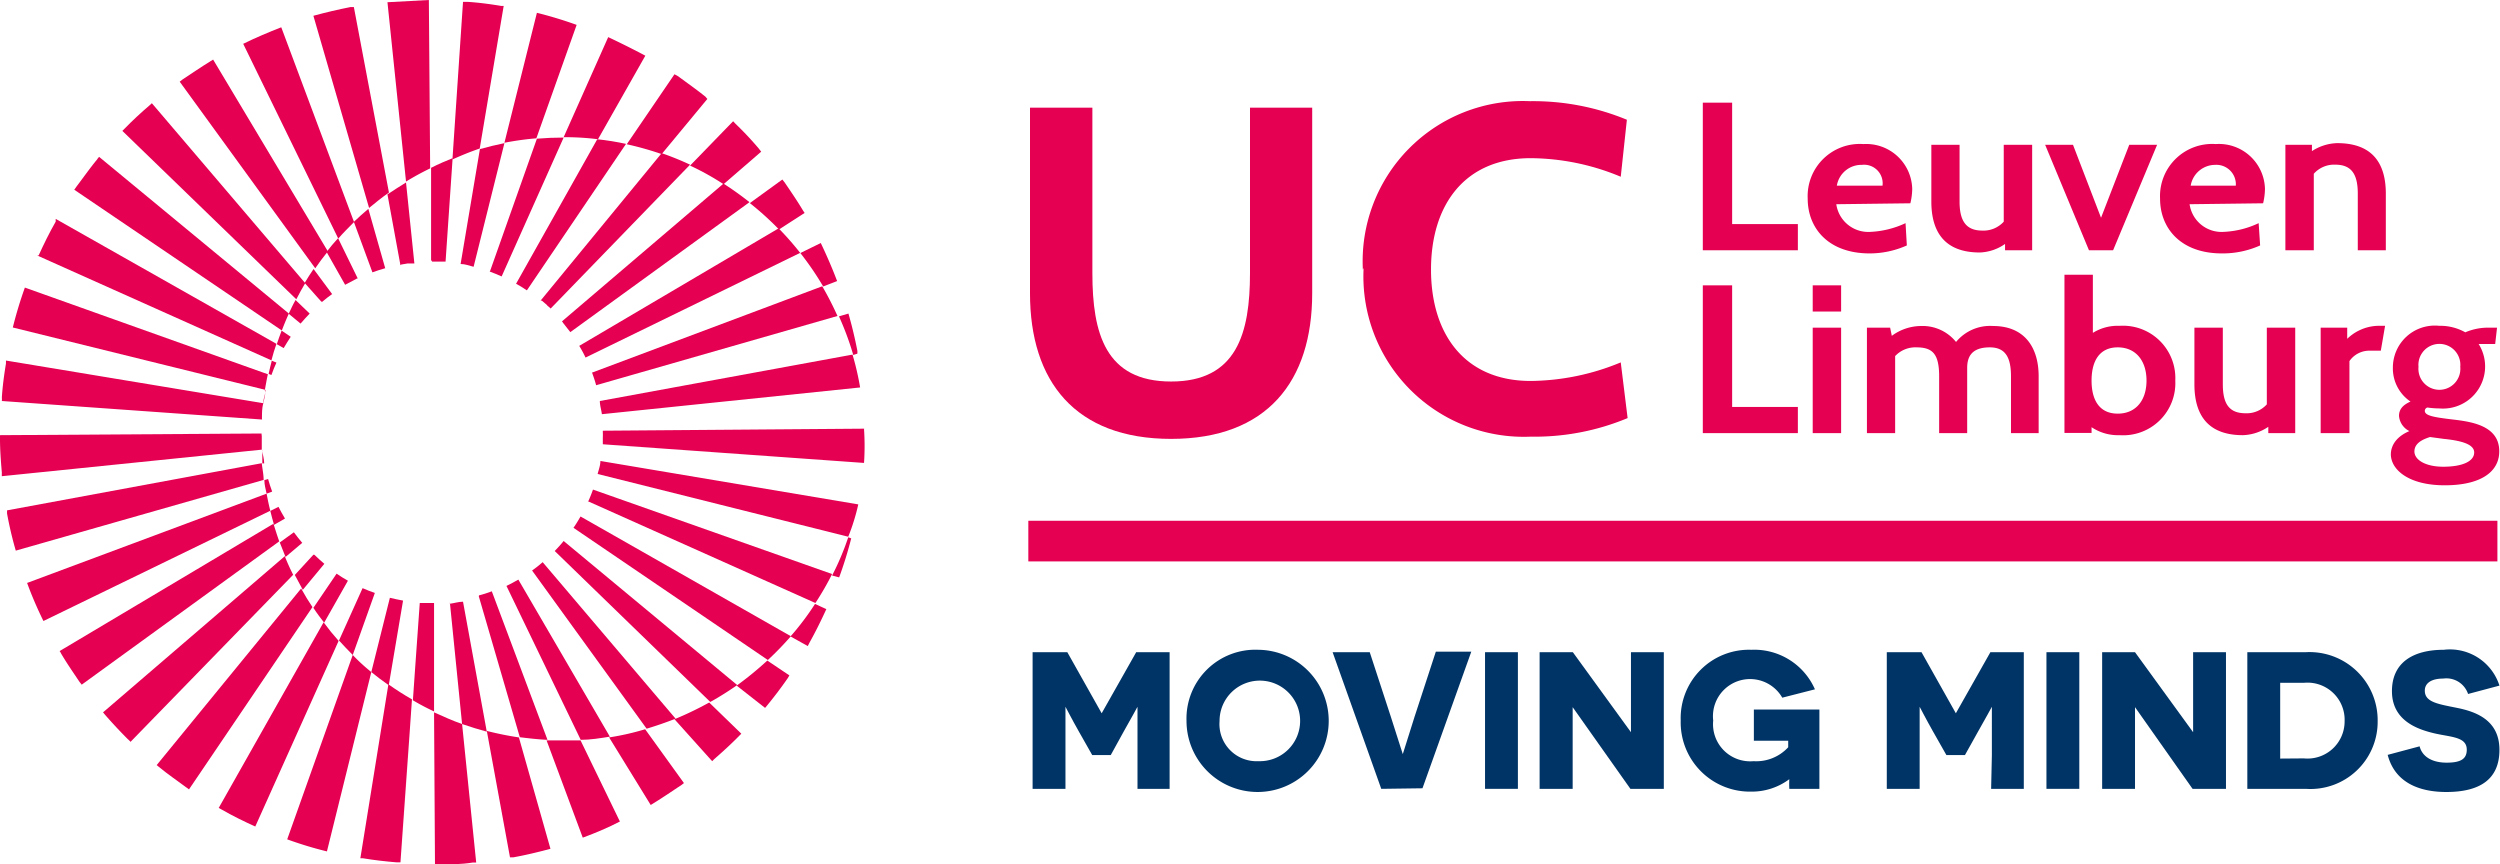 <?xml version="1.0" encoding="UTF-8"?>
<svg xmlns="http://www.w3.org/2000/svg" viewBox="0 0 134.66 46.56">
  <defs>
    <style>.cls-1{fill:#e50051;}.cls-2{fill:#003466;}</style>
  </defs>
  <g id="Layer_2" data-name="Layer 2">
    <g id="Layer_1-2" data-name="Layer 1">
      <path class="cls-1" d="M46.55,23.09l-14.08.11v.08a2.81,2.81,0,0,1,0,.29v.05c0,.09,0,.17,0,.26v.05l14,1h.07a13.43,13.43,0,0,0,0-1.81Z"></path>
      <path class="cls-1" d="M15.47,45.21h0a20.26,20.26,0,0,0,2.14.65h0L20,36.2c-.36-.29-.7-.6-1-.92Z"></path>
      <path class="cls-1" d="M5.55,38.37l0,0,.09.11c.4.46.82.91,1.25,1.34a.93.93,0,0,1,.14.14h0l8.76-9c-.16-.32-.31-.64-.45-1Z"></path>
      <path class="cls-1" d="M19.41,46.23h0l.14,0c.6.1,1.21.17,1.82.22l.2,0h0l.49-7-.48,7,.61-8.78c-.44-.25-.86-.52-1.27-.81Z"></path>
      <path class="cls-1" d="M11.78,43.52h0l.15.08h0c.59.34,1.2.64,1.82.92h0l4.49-10q-.42-.47-.81-1Z"></path>
      <path class="cls-1" d="M8.44,41.21s0,0,0,0l.12.1c.47.39,1,.75,1.47,1.1h0s.11.07.15.11h0l6.65-9.82c-.21-.31-.41-.64-.61-1Z"></path>
      <path class="cls-1" d="M.38,27.49h0l0,.17s0,0,0,0a19.8,19.8,0,0,0,.47,2l13.35-3.81c0-.3-.07-.6-.1-.9Z"></path>
      <path class="cls-1" d="M3.21,35.07h0a.57.57,0,0,1,.08.13l0,0c.31.53.64,1,1,1.54h0a1.34,1.34,0,0,1,.11.14l0,0,10.64-7.72c-.11-.31-.21-.63-.31-.95Z"></path>
      <path class="cls-1" d="M14.36,26.59,1.46,31.4h0a20.73,20.73,0,0,0,.88,2.05h0l12.22-5.94c-.08-.3-.14-.61-.2-.92"></path>
      <path class="cls-1" d="M41.21,38.13s0,0,0,0l.11-.13q.59-.72,1.11-1.47l.09-.15h0l-1.19-.8a18,18,0,0,1-1.65,1.35Z"></path>
      <path class="cls-1" d="M43.51,34.8h0l.09-.18h0c.33-.59.63-1.2.91-1.81l-.61-.28a14.32,14.32,0,0,1-1.32,1.75Z"></path>
      <path class="cls-1" d="M14.09,23.46v-.11h0L0,23.44v.2c0,.61.05,1.23.1,1.83h0a1.1,1.1,0,0,0,0,.18v0l14-1.43c0-.2,0-.4,0-.6v-.18"></path>
      <path class="cls-1" d="M38.36,41h0l.11-.11c.46-.4.91-.81,1.34-1.25l.12-.12,0,0-1.73-1.68a17.87,17.87,0,0,1-1.87.9Z"></path>
      <path class="cls-1" d="M30.33,39.88l-.89,0,1.95,5.24h0c.7-.26,1.39-.55,2-.87h0l-2.12-4.37-1,0"></path>
      <path class="cls-1" d="M23.43,46.56h.2c.61,0,1.23,0,1.83-.1l.19,0h0L24.89,39c-.51-.18-1-.4-1.51-.63Z"></path>
      <path class="cls-1" d="M26.22,39.36l1.25,6.82.18,0h0c.66-.12,1.33-.28,2-.46h0l-1.7-6a17.09,17.09,0,0,1-1.73-.35"></path>
      <path class="cls-1" d="M35.05,43.36h0l.13-.08h0c.52-.32,1-.65,1.53-1h0l.13-.1,0,0-2.09-2.9a14,14,0,0,1-1.94.44Z"></path>
      <path class="cls-1" d="M3,11.79H3L3,11.94s0,0,0,0c-.34.59-.64,1.21-.92,1.82H2l12.62,5.65c.08-.31.17-.6.27-.89Z"></path>
      <path class="cls-1" d="M39,9.9l2-1.73h0l0,0L40.87,8a17.41,17.41,0,0,0-1.25-1.33l-.13-.14,0,0h0L37.17,8.92a14.28,14.28,0,0,1,1.8,1"></path>
      <path class="cls-1" d="M43.34,11.47h0l-.08-.12,0,0h0c-.31-.52-.64-1-1-1.53h0l-.12-.15a.05.05,0,0,1,0,0h0l-1.75,1.27a16.23,16.23,0,0,1,1.57,1.42Z"></path>
      <path class="cls-1" d="M34.76,3h0l-.15-.08h0C34,2.6,33.38,2.29,32.76,2h0l-2.4,5.39a14,14,0,0,1,1.85.11Z"></path>
      <path class="cls-1" d="M45.09,15.14h0c-.26-.69-.56-1.38-.88-2.05h0l-1.1.54a15.88,15.88,0,0,1,1.23,1.8Z"></path>
      <path class="cls-1" d="M46.18,19.05a.75.75,0,0,0,0-.16v0c-.13-.67-.29-1.34-.48-2h0l-.51.15a15.6,15.6,0,0,1,.77,2.08Z"></path>
      <path class="cls-1" d="M31.06,1.34h0A22,22,0,0,0,28.92.69h0l-1.75,7a16.18,16.18,0,0,1,1.72-.24Z"></path>
      <path class="cls-1" d="M38.1,5.33l0,0L38,5.21c-.47-.38-1-.75-1.47-1.1h0L36.33,4h0L33.76,7.77a16.86,16.86,0,0,1,1.88.53Z"></path>
      <path class="cls-1" d="M11.48,3.21l-.13.08h0c-.52.32-1,.65-1.53,1h0l-.14.11,0,0,7.3,10.05c.21-.31.44-.61.68-.91Z"></path>
      <path class="cls-1" d="M5.34,8.45h0a.76.76,0,0,0-.11.14c-.39.47-.76,1-1.11,1.46h0L4,10.22H4l11.18,7.58c.12-.31.24-.61.38-.91Z"></path>
      <path class="cls-1" d="M16.43,15.24,8.18,5.56h0l-.12.11c-.47.4-.92.82-1.34,1.25l-.13.13,0,0h0l9.37,9.07c.16-.31.33-.62.51-.92"></path>
      <path class="cls-1" d="M19.06.38h0l-.18,0h0c-.66.13-1.34.29-2,.47h0l3,10.35c.35-.29.7-.57,1.07-.83Z"></path>
      <path class="cls-1" d="M23.1,0,20.87.12l1,9.66a14.79,14.79,0,0,1,1.3-.71Z"></path>
      <path class="cls-1" d="M15.15,1.47h0c-.69.27-1.38.56-2.05.89h0l5.12,10.49c.27-.31.56-.6.85-.89Z"></path>
      <path class="cls-1" d="M27.13.32H27c-.6-.1-1.2-.18-1.81-.22l-.25,0-.57,8.49A15.82,15.82,0,0,1,25.84,8Z"></path>
      <path class="cls-1" d="M30.89,28.43l10.47,7.12a16.62,16.62,0,0,0,1.24-1.28L31.27,27.82c-.12.21-.24.41-.38.61"></path>
      <path class="cls-1" d="M15.66,18.14l-.49-.33c-.09.24-.18.48-.26.73l.37.21c.12-.21.25-.41.38-.61"></path>
      <path class="cls-1" d="M14.89,19.53l-.25-.1c-.06.23-.12.47-.17.71l.15.06c.08-.23.17-.45.27-.67"></path>
      <path class="cls-1" d="M45.2,31.1h0A21.8,21.8,0,0,0,45.85,29l-.16-.06A14.33,14.33,0,0,1,44.82,31Z"></path>
      <path class="cls-1" d="M46.18,27.16,32.34,24.83c0,.23-.09.47-.15.7l13.5,3.38a11.19,11.19,0,0,0,.54-1.74Z"></path>
      <path class="cls-1" d="M16.19,17.43c.15-.18.32-.36.49-.54l-.76-.73c-.14.24-.25.49-.37.74Z"></path>
      <path class="cls-1" d="M29.88,29.68l8.38,8.13a16.77,16.77,0,0,0,1.45-.91l-9.35-7.76c-.15.19-.31.36-.48.54"></path>
      <path class="cls-1" d="M31.67,27h0l12.25,5.48a15,15,0,0,0,.9-1.56L31.94,26.37c-.08.23-.17.45-.27.67"></path>
      <path class="cls-1" d="M17.35,16.26q.27-.23.54-.42l-1-1.35c-.16.24-.33.49-.48.75l.89,1,0,0"></path>
      <path class="cls-1" d="M19.27,15l-1.06-2.17c-.22.24-.43.49-.62.74l1,1.77.64-.34"></path>
      <path class="cls-1" d="M28.66,30.73l6.17,8.52q.8-.24,1.56-.54l-7.16-8.43a6.26,6.26,0,0,1-.57.45"></path>
      <path class="cls-1" d="M16.88,29.88l-1,1.09.43.8,1.16-1.4c-.18-.15-.36-.32-.54-.49"></path>
      <path class="cls-1" d="M23.28,32.48c-.23,0-.45,0-.67,0L22.36,36l-.12,1.72a12.38,12.38,0,0,0,1.14.6l0-5.84h-.07"></path>
      <path class="cls-1" d="M15.83,28.67l-.76.55.31.78.9-.76q-.24-.28-.45-.57"></path>
      <path class="cls-1" d="M19.53,31.68,18.26,34.5c.24.27.49.52.74.78l1.19-3.34c-.23-.08-.45-.17-.66-.26"></path>
      <path class="cls-1" d="M18.13,30.9l-1.25,1.84c.18.28.38.54.58.8l1.28-2.26c-.21-.12-.41-.24-.61-.38"></path>
      <path class="cls-1" d="M24.23,32.43,24.89,39c.44.15.88.29,1.33.41l-1.28-7c-.23,0-.47.08-.71.11"></path>
      <path class="cls-1" d="M14.13,24.24h0c0,.24,0,.48,0,.72h.1c0-.24-.08-.47-.11-.71"></path>
      <path class="cls-1" d="M27.92,31.22c-.2.12-.42.23-.64.34l4,8.29c.53,0,1.06-.09,1.57-.17Z"></path>
      <path class="cls-1" d="M21,32.2l-1,4c.3.24.62.49.94.71l.77-4.56c-.24-.05-.48-.09-.71-.15"></path>
      <path class="cls-1" d="M14.44,25.8l-.2.06c0,.25.07.49.12.73l.3-.11c-.08-.22-.16-.45-.22-.68"></path>
      <path class="cls-1" d="M15,27.3l-.44.22c.06.25.13.5.2.75l.59-.34c-.13-.21-.24-.42-.35-.63"></path>
      <path class="cls-1" d="M25.79,32.12,28,39.71c.49.06,1,.12,1.49.14l-3-8a6.12,6.12,0,0,1-.69.22"></path>
      <path class="cls-1" d="M20.75,14.45l-.91-3.2c-.26.22-.53.46-.78.7l1,2.72c.23-.08.45-.16.68-.22"></path>
      <path class="cls-1" d="M21.61,14.25l.35-.06.36,0-.45-4.36c-.33.2-.65.41-1,.64l.7,3.82Z"></path>
      <path class="cls-1" d="M27.79,15.28l.28.16.31.2,0,0,5.34-7.89c-.51-.11-1-.19-1.55-.25L27.8,15.28h0"></path>
      <polyline class="cls-1" points="28.43 15.67 28.42 15.66 28.43 15.67 28.43 15.67"></polyline>
      <path class="cls-1" d="M29.12,16.19l.06,0,.26.22.06.07a1.07,1.07,0,0,1,.16.14l7.51-7.75a15.78,15.78,0,0,0-1.53-.62Z"></path>
      <path class="cls-1" d="M30.32,17.38l.4.51h0l9.65-7a16.75,16.75,0,0,0-1.4-1l-8.7,7.42.05.06"></path>
      <path class="cls-1" d="M31.2,18.63a6.31,6.31,0,0,1,.34.63L43.1,13.62a16.1,16.1,0,0,0-1.16-1.32L31.2,18.63h0"></path>
      <path class="cls-1" d="M32.11,20.75l13-3.73a17.18,17.18,0,0,0-.82-1.6L31.89,20.07c.08.22.16.45.22.68"></path>
      <path class="cls-1" d="M23.26,14.09H24l.38-5.57c-.4.16-.79.33-1.16.52l0,5h.06"></path>
      <path class="cls-1" d="M24.81,14.22h0c.24,0,.47.09.7.15l1.66-6.66c-.44.09-.89.2-1.32.32Z"></path>
      <path class="cls-1" d="M26.36,14.62q.33.12.66.27h0l3.34-7.48h0q-.73,0-1.44.06l-2.53,7.15Z"></path>
      <path class="cls-1" d="M32.42,22.31l13.91-1.44a15.15,15.15,0,0,0-.41-1.77L32.31,21.6c0,.24.08.47.11.71"></path>
      <path class="cls-1" d="M14.11,22.6h0c0-.3,0-.63.07-.86h0c0-.23.09-.47.14-.7l-.06,0s.14-.8.17-.88h0L1.34,15.49h0a22.23,22.23,0,0,0-.65,2.15h0L14.3,21c0,.26-.08.5-.11.72L.32,19.42a.15.15,0,0,1,0,.06s0,.07,0,.11c-.1.6-.18,1.21-.22,1.81a1.36,1.36,0,0,1,0,.2v0l14.05,1Z"></path>
      <rect class="cls-1" x="55.39" y="28.05" width="79.13" height="2.19"></rect>
      <path class="cls-2" d="M61.27,40.69c0-1.74,0-2.61,0-2.62h0s-.37.68-.73,1.31l-.71,1.29h-1l-.72-1.27c-.37-.65-.71-1.32-.72-1.33h0s0,.88,0,2.62v1.8H55.62V35.13h1.87l1.85,3.29h0l1.86-3.29H63v7.36H61.27Z"></path>
      <path class="cls-2" d="M67.79,35a3.83,3.83,0,1,1-3.88,3.83A3.71,3.71,0,0,1,67.79,35m0,6a2.17,2.17,0,1,0-2.1-2.16A2,2,0,0,0,67.79,41"></path>
      <path class="cls-2" d="M74.4,42.49l-2.62-7.36h2l1.14,3.49c.45,1.38.63,2,.64,2h0s.19-.6.63-2l1.15-3.52h1.91l-2.63,7.36Z"></path>
      <rect class="cls-2" x="79.99" y="35.13" width="1.77" height="7.36"></rect>
      <path class="cls-2" d="M84.71,38.09h0s0,.92,0,1.88v2.52H82.93V35.13h1.79l3.13,4.31h0s0-1,0-1.76V35.13h1.77v7.36h-1.8Z"></path>
      <path class="cls-2" d="M96.38,42.49a4.77,4.77,0,0,1,0-.52h0a3.38,3.38,0,0,1-2.07.67,3.73,3.73,0,0,1-3.78-3.84A3.68,3.68,0,0,1,94.33,35a3.57,3.57,0,0,1,3.43,2.13L96,37.58a2,2,0,0,0-3.72,1.23A2,2,0,0,0,94.45,41a2.34,2.34,0,0,0,1.87-.75v-.35H94.47V38.22H98v4.27Z"></path>
      <path class="cls-2" d="M107.29,40.69c0-1.74,0-2.61,0-2.62h0s-.37.68-.73,1.31l-.72,1.29h-1l-.72-1.27c-.37-.65-.71-1.32-.72-1.33h0s0,.88,0,2.62v1.8h-1.77V35.13h1.87l1.85,3.29h0l1.86-3.29h1.8v7.36h-1.76Z"></path>
      <rect class="cls-2" x="110.23" y="35.13" width="1.77" height="7.36"></rect>
      <path class="cls-2" d="M115,38.09h0s0,.92,0,1.88v2.52h-1.77V35.13H115l3.13,4.31h0s0-1,0-1.76V35.13h1.77v7.36h-1.8Z"></path>
      <path class="cls-2" d="M124.19,35.13a3.67,3.67,0,0,1,3.88,3.71,3.62,3.62,0,0,1-3.87,3.65h-3.15V35.13Zm-.1,5.72a2,2,0,0,0,2.2-2,2,2,0,0,0-2.2-2.07h-1.27v4.08Z"></path>
      <path class="cls-2" d="M130.33,40.2c.14.55.66.88,1.46.88s1.08-.23,1.08-.7c0-.71-.88-.67-1.79-.89s-2.24-.7-2.24-2.26S130,35,131.63,35a2.8,2.8,0,0,1,3,1.93l-1.69.45a1.23,1.23,0,0,0-1.33-.83c-.67,0-1,.26-1,.65,0,.62.7.72,1.74.93s2.28.67,2.28,2.26-1.06,2.27-2.86,2.27c-1.28,0-2.74-.39-3.16-2Z"></path>
      <path class="cls-1" d="M55.48,15.78V5.8h3.36v8.91c0,3.24.7,5.84,4.24,5.84s4.25-2.6,4.25-5.84V5.8h3.35v10c0,4.74-2.43,7.84-7.6,7.84s-7.6-3.1-7.6-7.84"></path>
      <path class="cls-1" d="M73.41,14.53a8.63,8.63,0,0,1,9-9.08,13.22,13.22,0,0,1,5.22,1L87.3,9.52a12.74,12.74,0,0,0-4.85-1c-3.56,0-5.37,2.52-5.37,6s1.81,6,5.37,6a12.93,12.93,0,0,0,4.85-1l.37,3a13,13,0,0,1-5.22,1,8.64,8.64,0,0,1-9-9.09"></path>
      <polygon class="cls-1" points="91.72 13.48 91.72 5.53 93.3 5.53 93.3 12.07 96.84 12.07 96.84 13.48 91.72 13.48"></polygon>
      <path class="cls-1" d="M98.91,11a1.74,1.74,0,0,0,1.83,1.49,5,5,0,0,0,1.9-.47l.07,1.2a4.9,4.9,0,0,1-2,.43c-2.23,0-3.34-1.36-3.34-2.95a2.81,2.81,0,0,1,3-2.94A2.48,2.48,0,0,1,103,10.18a3.54,3.54,0,0,1-.1.77Zm0-1h2.49a1,1,0,0,0-1.11-1.12A1.34,1.34,0,0,0,98.94,10"></path>
      <path class="cls-1" d="M108,13.48l0-.34a2.52,2.52,0,0,1-1.36.46c-1.92,0-2.61-1.14-2.61-2.74V7.8h1.52v3.06c0,1.05.36,1.56,1.22,1.56a1.47,1.47,0,0,0,1.16-.48V7.8h1.53v5.68Z"></path>
      <polygon class="cls-1" points="113.82 13.48 112.52 13.48 110.16 7.8 111.66 7.8 113.17 11.73 114.69 7.8 116.19 7.8 113.82 13.48"></polygon>
      <path class="cls-1" d="M117.94,11a1.74,1.74,0,0,0,1.83,1.49,4.88,4.88,0,0,0,1.89-.47l.08,1.2a4.91,4.91,0,0,1-2.06.43c-2.22,0-3.33-1.36-3.33-2.95a2.81,2.81,0,0,1,3-2.94A2.48,2.48,0,0,1,122,10.18a3.54,3.54,0,0,1-.1.77Zm0-1h2.49a1.05,1.05,0,0,0-1.11-1.12A1.34,1.34,0,0,0,118,10"></path>
      <path class="cls-1" d="M127,13.48V10.43c0-1.06-.35-1.56-1.21-1.56a1.46,1.46,0,0,0-1.16.49v4.12h-1.53V7.8h1.43l0,.34a2.61,2.61,0,0,1,1.36-.43c1.92,0,2.62,1.11,2.62,2.72v3.05Z"></path>
      <polygon class="cls-1" points="91.72 23.33 91.72 15.37 93.3 15.37 93.3 21.92 96.84 21.92 96.84 23.33 91.72 23.33"></polygon>
      <path class="cls-1" d="M97.64,15.37h1.53v1.41H97.64Zm0,2.28h1.53v5.68H97.64Z"></path>
      <path class="cls-1" d="M108.32,23.33V20.27c0-1-.29-1.56-1.14-1.56-1,0-1.22.53-1.22,1.11v3.51h-1.51V20.27c0-1.23-.37-1.56-1.23-1.56a1.49,1.49,0,0,0-1.14.47v4.15h-1.52V17.65h1.25l.09.44a2.67,2.67,0,0,1,1.57-.53,2.31,2.31,0,0,1,1.89.86,2.38,2.38,0,0,1,2-.86c1.66,0,2.45,1.12,2.45,2.71v3.06Z"></path>
      <path class="cls-1" d="M112.66,23l0,.32H111.2V14.8h1.53v3.13a2.53,2.53,0,0,1,1.44-.38,2.82,2.82,0,0,1,3,2.95,2.81,2.81,0,0,1-3,2.94,2.55,2.55,0,0,1-1.51-.43m0-2.51c0,1.06.43,1.78,1.41,1.78s1.55-.72,1.55-1.78-.57-1.79-1.55-1.79-1.41.73-1.41,1.79"></path>
      <path class="cls-1" d="M122.18,23.33l0-.34a2.57,2.57,0,0,1-1.37.45c-1.92,0-2.61-1.13-2.61-2.74V17.65h1.53V20.7c0,1.06.35,1.56,1.22,1.56a1.46,1.46,0,0,0,1.15-.48V17.65h1.53v5.68Z"></path>
      <path class="cls-1" d="M128.24,18.89h-.57a1.3,1.3,0,0,0-1.12.56v3.88H125V17.65h1.43l0,.6a2.48,2.48,0,0,1,1.64-.7h.4Z"></path>
      <path class="cls-1" d="M128.78,24.49c0-.55.36-1,1-1.27a1,1,0,0,1-.56-.82c0-.35.21-.59.62-.77a2.15,2.15,0,0,1-.95-1.84,2.26,2.26,0,0,1,2.5-2.24,2.74,2.74,0,0,1,1.4.35,3.13,3.13,0,0,1,1.32-.25h.39l-.1.88h-.89A2.27,2.27,0,0,1,131.4,22a4.51,4.51,0,0,1-.65-.05.19.19,0,0,0-.14.18c0,.27.53.35,1.54.47s2.47.34,2.47,1.71c0,1.11-1,1.83-2.94,1.83s-2.9-.84-2.9-1.68m2.11-.92c-.44.14-.84.35-.84.78s.56.82,1.56.82,1.66-.28,1.66-.77-.86-.65-1.64-.73l-.74-.1m-.62-3.78a1.13,1.13,0,1,0,2.25,0,1.13,1.13,0,1,0-2.25,0"></path>
    </g>
  </g>
</svg>
